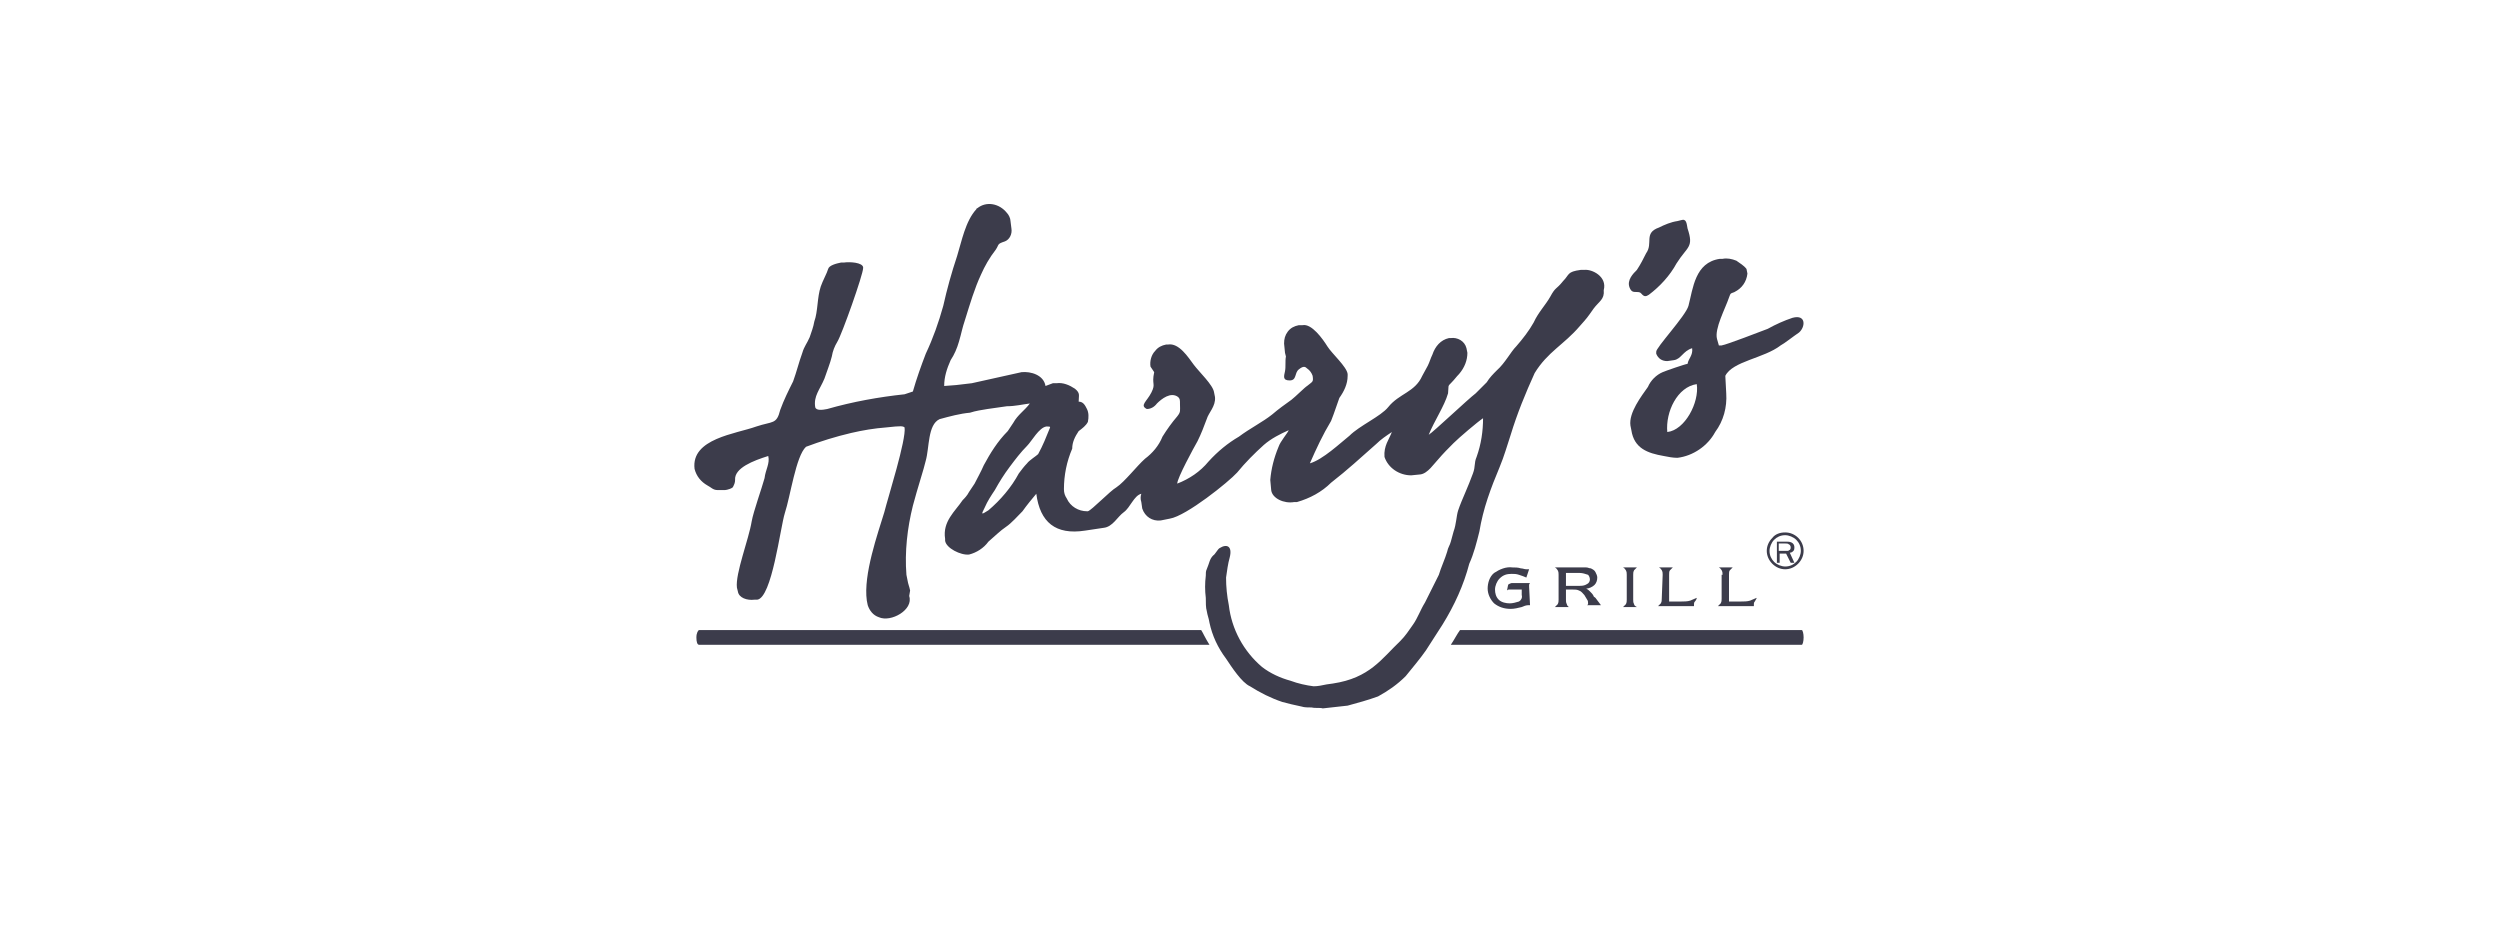 <?xml version="1.0" encoding="utf-8"?>
<!-- Generator: Adobe Illustrator 24.0.2, SVG Export Plug-In . SVG Version: 6.00 Build 0)  -->
<svg version="1.1" id="Layer_2" xmlns="http://www.w3.org/2000/svg" xmlns:xlink="http://www.w3.org/1999/xlink" x="0px" y="0px"
	 viewBox="0 0 271.4 100.9" style="enable-background:new 0 0 271.4 100.9;" xml:space="preserve">
<style type="text/css">
	.st0{fill:#3C3C4B;}
</style>
<title>hs-logo-azul-pleca-footer</title>
<path class="st0" d="M172,29.3l-0.4,0c-1.5,0.2-1.2,0.5-1.9,1.2c-0.8,1-0.8,0.6-1.4,1.7c-0.5,0.9-1.3,1.7-1.8,2.8
	c-0.5,0.9-1.2,1.8-1.9,2.6c-0.6,0.6-1.2,1.8-2.1,2.6c-0.4,0.4-0.8,0.8-1.1,1.3c-0.4,0.4-0.8,0.8-1.2,1.2c-0.8,0.6-4.6,4.2-5.1,4.5
	c0.6-1.5,1.7-3.1,2.1-4.5c0.1-0.9-0.1-0.7,0.4-1.2c0.3-0.3,0.5-0.6,0.8-0.9c0.6-0.7,0.9-1.5,0.9-2.3l-0.1-0.5
	c-0.2-0.8-1-1.2-1.7-1.1h-0.2c-0.9,0.2-1.5,0.9-1.8,1.8c-0.2,0.4-0.3,0.8-0.5,1.2c-0.2,0.4-0.4,0.7-0.6,1.1
	c-0.8,1.8-2.5,1.9-3.7,3.4c-0.8,1-3.1,2-4.2,3.1c-1,0.8-2.9,2.6-4.3,3c0.7-1.6,1.4-3.1,2.3-4.6c0.4-1,0.6-1.7,0.9-2.5
	c0.5-0.7,0.9-1.5,0.9-2.4v-0.2c-0.1-0.8-1.7-2.2-2.2-3s-1.7-2.5-2.7-2.3h-0.4c-0.5,0.1-0.9,0.3-1.2,0.7c-0.3,0.4-0.4,0.8-0.4,1.3
	l0.1,1l0.1,0.4c-0.1,0.5,0,1.1-0.1,1.6s-0.3,1,0.5,1s0.5-0.8,1-1.2s0.7-0.3,0.9-0.1c0.3,0.2,0.5,0.5,0.6,0.8c0.1,0.7,0,0.6-0.6,1.1
	c-0.2,0.1-1.3,1.2-1.7,1.5c-0.7,0.5-1.4,1-2.1,1.6c-1,0.8-2.4,1.5-3.6,2.4c-1.2,0.7-2.3,1.6-3.3,2.7c-0.9,1.1-2.1,1.9-3.4,2.4
	c0-0.6,1.8-3.9,2.2-4.6c0.4-0.8,0.7-1.6,1-2.4c0.2-0.7,1-1.4,0.9-2.4l-0.1-0.5c-0.1-0.8-1.6-2.2-2.2-3s-1.6-2.4-2.8-2.2h-0.2
	c-0.5,0.1-0.9,0.3-1.2,0.7c-0.4,0.4-0.6,1.1-0.5,1.7l0.4,0.6c-0.3,1.4,0.2,1.2-0.3,2.2s-1.3,1.4-0.5,1.8c0.4,0,0.8-0.2,1.1-0.6
	c0.5-0.5,1.5-1.3,2.3-0.7c0.2,0.2,0.2,0.3,0.2,0.8c0,0.7,0.1,0.8-0.3,1.3c-0.6,0.7-1.1,1.4-1.6,2.2c-0.4,1-1.1,1.8-1.9,2.4
	c-0.9,0.8-2.2,2.5-3.1,3.1c-0.7,0.4-2.7,2.5-3.1,2.6h-0.1c-0.9,0-1.8-0.5-2.2-1.4c-0.2-0.3-0.3-0.6-0.3-1c0-1.5,0.3-3,0.9-4.4
	c0-0.7,0.3-1.3,0.7-1.9c0.4-0.3,0.8-0.6,1-1c0.1-0.5,0.1-1-0.1-1.4c-0.2-0.4-0.4-0.8-0.9-0.8c0-0.7,0.2-0.9-0.4-1.4
	c-0.6-0.4-1.3-0.7-2-0.6h-0.4c-0.3,0.1-0.5,0.2-0.8,0.3c-0.2-1.2-1.6-1.6-2.6-1.5l-5.4,1.2l-1.7,0.2l-1.3,0.1c0-1,0.3-1.9,0.7-2.8
	c0.4-0.6,0.7-1.3,0.9-2c0.3-1,0.3-1.3,0.7-2.5c0.5-1.6,1-3.3,1.7-4.8c0.4-0.9,0.9-1.8,1.6-2.7c0.4-0.6,0.1-0.6,1-0.9
	c0.5-0.2,0.8-0.8,0.7-1.4l-0.1-0.8c0-0.3-0.2-0.7-0.4-0.9c-0.8-1-2.2-1.3-3.2-0.5c0,0-0.1,0-0.1,0.1c-1.2,1.3-1.6,3.5-2.1,5.1
	c-0.6,1.8-1.1,3.6-1.5,5.4c-0.5,1.8-1.1,3.5-1.9,5.2c-0.5,1.3-1,2.7-1.4,4.1l-0.9,0.3c-2.8,0.3-5.6,0.8-8.4,1.6
	c-0.5,0.1-1.2,0.2-1.3-0.2c-0.2-1.2,0.5-1.9,1-3.1c0.3-0.9,0.6-1.6,0.8-2.4c0.1-0.6,0.3-1.1,0.6-1.6c0.5-0.8,2.8-7.3,2.8-8v-0.1
	c-0.1-0.5-1.4-0.6-2.1-0.5l-0.3,0c-0.5,0.1-1.3,0.3-1.4,0.7s-0.6,1.3-0.8,1.9c-0.4,1.2-0.3,2.7-0.7,3.8c-0.1,0.6-0.3,1.1-0.5,1.7
	c-0.3,0.7-0.6,1-0.8,1.7c-0.4,1.1-0.6,2-1,3.1c-0.5,1-1,2-1.4,3.1c-0.4,1.6-0.8,1.2-2.6,1.8c-2.2,0.8-7.1,1.3-6.7,4.6
	c0.2,0.8,0.7,1.4,1.4,1.8c0.4,0.2,0.6,0.5,1.1,0.5c0.3,0,0.5,0,0.8,0c0.2,0,0.9-0.2,0.9-0.4c0.1-0.2,0.2-0.4,0.2-0.7
	c-0.1-1.3,2-2.1,3.6-2.6c0.2,0.8-0.3,1.5-0.4,2.4c-0.3,1.1-1.2,3.6-1.4,4.7c-0.3,1.9-1.8,5.7-1.6,7.2l0.1,0.4c0.1,0.7,1,1,1.8,0.9
	h0.3c1.6-0.2,2.5-7.8,3-9.4c0.6-1.8,1.2-6.2,2.3-7.2c1.6-0.6,3.2-1.1,4.9-1.5c1.3-0.3,2.5-0.5,3.8-0.6l1-0.1c0.3,0,0.8-0.1,1,0.1
	c0.2,1.3-1.8,7.6-2.2,9.2c-0.7,2.3-2.3,6.8-1.9,9.6l0.1,0.5c0.2,0.6,0.6,1.1,1.2,1.3c1.3,0.6,3.8-0.8,3.3-2.3l0.1-0.6
	c-0.1-0.5-0.2-0.6-0.3-1.2l-0.1-0.5c-0.2-2.5,0.1-5.1,0.7-7.5c0.5-1.9,1.2-4,1.4-4.9c0.4-1.4,0.2-3.9,1.5-4.5
	c1.1-0.3,2.2-0.6,3.3-0.7c0.6-0.2,1.3-0.3,1.9-0.4l2.1-0.3c0.9,0,1.7-0.2,2.5-0.3c-0.6,0.8-1.3,1.2-1.8,2.1
	c-0.2,0.3-0.4,0.6-0.6,0.9c-1.1,1.1-1.9,2.4-2.6,3.7c-0.3,0.7-0.7,1.4-1,2c-0.2,0.3-0.4,0.6-0.6,0.9c-0.2,0.4-0.5,0.7-0.7,0.9
	c-0.8,1.2-2.2,2.3-1.9,4.2v0.2c0.1,0.8,1.7,1.6,2.6,1.5c0.8-0.2,1.6-0.7,2.1-1.4c0.7-0.6,1.3-1.2,1.9-1.6s1.3-1.2,1.8-1.7
	c0.5-0.7,1-1.3,1.5-1.9c0.4,3.1,2.1,4.5,5.3,4l2-0.3c1-0.1,1.5-1.2,2.2-1.7s1.1-1.8,1.9-2c-0.1,0.3-0.1,0.6,0,0.9l0.1,0.7
	c0.3,0.9,1.1,1.4,2,1.3l1-0.2c1.8-0.3,6.4-4,7.3-5c0.9-1.1,1.9-2.1,2.9-3c0.8-0.7,1.8-1.2,2.7-1.6c-0.1,0.3-0.9,1.2-1.1,1.8
	c-0.5,1.2-0.8,2.4-0.9,3.6l0.1,1.1c0.1,0.9,1.4,1.5,2.5,1.3h0.3c1.4-0.4,2.7-1.1,3.7-2.1c1.8-1.4,3.2-2.7,4.9-4.2
	c0.5-0.5,1.1-0.9,1.7-1.3c-0.3,0.8-0.9,1.5-0.8,2.7c0.4,1.2,1.6,2,2.9,2l1-0.1c0.8-0.1,1.5-1.2,1.9-1.6c0.6-0.7,1.1-1.2,1.7-1.8
	s2.6-2.3,3.2-2.7c0,1.4-0.2,2.8-0.7,4.2c-0.3,0.7-0.1,1-0.4,1.8s-0.5,1.3-0.8,2s-0.6,1.4-0.8,2s-0.2,1.5-0.5,2.3
	c-0.1,0.4-0.2,0.7-0.3,1.1s-0.3,0.6-0.4,1.1c-0.2,0.7-0.7,1.8-0.9,2.5c-0.5,1-1,2-1.5,3c-0.5,0.8-0.8,1.7-1.3,2.4
	c-0.5,0.7-0.8,1.2-1.4,1.8c-2,1.9-3.3,4-7.3,4.6l-0.7,0.1c-0.5,0.1-0.9,0.2-1.4,0.2c-0.8-0.1-1.7-0.3-2.5-0.6
	c-1.1-0.3-2.2-0.8-3.1-1.5c-2-1.7-3.3-4.1-3.6-6.7c-0.2-1-0.3-2-0.3-3c0.1-0.7,0.2-1.5,0.4-2.2c0.3-1.2-0.3-1.5-1.1-1
	c-0.2,0.1-0.5,0.7-0.7,0.8c-0.4,0.4-0.4,0.8-0.7,1.5c-0.1,0.2-0.1,0.4-0.1,0.7c-0.1,0.8-0.1,1.6,0,2.4c0,0.5,0,1.1,0.1,1.4
	c0.1,0.6,0.2,0.7,0.3,1.3c0.3,1.4,0.9,2.7,1.8,3.9c0.6,0.9,1.7,2.6,2.6,3c1.1,0.7,2.3,1.3,3.5,1.7c0.7,0.2,1.2,0.3,2.1,0.5
	c0.3,0.1,0.7,0.1,1.1,0.1c0.4,0.1,0.9,0,1.2,0.1l2.7-0.3c1.1-0.3,2.2-0.6,3.3-1c1.1-0.6,2.1-1.3,3-2.2c0.8-1,1.5-1.8,2.2-2.8
	c0.6-0.9,1.2-1.9,1.8-2.8c1.3-2.1,2.3-4.3,2.9-6.6c0.5-1.1,0.8-2.3,1.1-3.5c0.2-1.2,0.5-2.4,0.9-3.6c0.4-1.2,0.8-2.2,1.3-3.4
	s0.8-2.3,1.2-3.5c0.7-2.3,1.6-4.5,2.6-6.7c1.4-2.3,3.2-3.1,4.9-5.1c0.8-0.9,0.8-0.9,1.5-1.9c0.6-0.8,1.2-1,1.1-2
	C174.5,30,172.8,29.2,172,29.3z M112.7,49.3c-0.2,0.2-1,0.7-1.2,1c-0.3,0.3-0.6,0.7-0.9,1.1c-0.8,1.5-2,2.9-3.3,4
	c-0.8,0.5-0.8,0.5-0.4-0.3c0.3-0.7,0.7-1.3,1.1-1.9c0.5-0.9,1-1.7,1.6-2.5c0.6-0.8,1.2-1.6,1.9-2.3c0.5-0.5,1.3-2,2.1-2.1h0.1
	c0.2,0,0.3,0,0.3,0.1C113.6,47.4,113.2,48.4,112.7,49.3z"/>
<path class="st0" d="M194.4,61.1l-0.5-1h-0.7v1h-0.3v-2.3h1c0.2,0,0.4,0,0.6,0.1c0.2,0.1,0.3,0.3,0.3,0.5c0,0.1,0,0.3-0.1,0.4
	c-0.1,0.1-0.2,0.2-0.4,0.2l0.5,1.1H194.4z M193.8,59.8c0.1,0,0.2,0,0.3,0c0.1,0,0.1-0.1,0.2-0.1c0.1-0.1,0.1-0.2,0.1-0.3
	c0-0.1-0.1-0.3-0.2-0.3c-0.1-0.1-0.2-0.1-0.4-0.1h-0.7v0.8L193.8,59.8z M193.8,58.1L193.8,58.1c-0.5,0-0.9,0.2-1.2,0.5l0,0
	c-0.3,0.3-0.5,0.8-0.5,1.2l0,0c0,0.5,0.2,0.9,0.5,1.2l0,0c0.3,0.3,0.8,0.5,1.2,0.5l0,0c0.5,0,0.9-0.2,1.2-0.5l0,0
	c0.3-0.3,0.5-0.8,0.5-1.2l0,0c0-0.5-0.2-0.9-0.5-1.2C194.7,58.3,194.2,58.1,193.8,58.1z M193.8,57.8L193.8,57.8c1.1,0,2,0.9,2,2l0,0
	c0,0.5-0.2,1-0.6,1.4l0,0c-0.4,0.4-0.9,0.6-1.4,0.6l0,0c-0.5,0-1-0.2-1.4-0.6l0,0c-0.4-0.4-0.6-0.9-0.6-1.4l0,0c0-0.5,0.2-1,0.6-1.4
	l0,0C192.7,58,193.2,57.8,193.8,57.8L193.8,57.8z"/>
<path class="st0" d="M194.6,34.5c-0.9,0.3-1.8,0.7-2.7,1.2c-0.8,0.3-4.4,1.7-5,1.8h-0.3l-0.2-0.7c-0.3-1.1,0.9-3.3,1.3-4.5
	c0.2-0.5,0.1-0.4,0.6-0.6c0.8-0.4,1.3-1.1,1.4-2l-0.1-0.5c-0.3-0.4-0.7-0.6-1.1-0.9c-0.5-0.2-1-0.3-1.5-0.2l-0.3,0
	c-2.7,0.4-2.9,3.2-3.4,5.1c-0.3,1.1-3.6,4.6-3.5,5v0.2c0.2,0.5,0.6,0.8,1.2,0.8l0.7-0.1c0.8-0.1,1-1,2-1.3c0.1,0.8-0.4,1.1-0.5,1.7
	c-0.2,0-2.5,0.8-2.7,0.9c-0.7,0.3-1.3,0.9-1.6,1.6c-0.7,1-2.1,2.8-1.9,4.2l0.1,0.5c0.3,2,1.8,2.5,3.5,2.8c0.5,0.1,1,0.2,1.5,0.2
	c1.7-0.2,3.3-1.3,4.1-2.8c0.9-1.2,1.3-2.7,1.2-4.2l-0.1-1.9c0.8-1.6,4.2-1.9,6-3.3c0.4-0.2,1.4-1,2-1.4
	C196,35.5,196.1,34.1,194.6,34.5z M181,46.9c-0.2-2.2,1.1-4.9,3.2-5.2C184.5,43.7,182.9,46.7,181,46.9z"/>
<path class="st0" d="M176.9,31.2c0.2,0.5,0.4,0.5,0.8,0.5s0.4,0.1,0.6,0.3s0.4,0.2,0.7,0c1.2-0.9,2.3-2.1,3-3.4
	c1.2-1.9,1.9-1.7,1.2-3.8c-0.1-0.5-0.1-1.1-0.7-0.9l-0.4,0.1c-0.7,0.1-1.4,0.4-2,0.7c-1.7,0.6-0.6,1.7-1.4,2.8
	c-0.3,0.6-0.6,1.2-1,1.8C177.3,29.7,176.6,30.4,176.9,31.2"/>
<path class="st0" d="M75.9,68.4h54.5c0.2,0.3,0.4,0.8,0.9,1.6H75.9c-0.2,0-0.3-0.3-0.3-0.8S75.8,68.4,75.9,68.4"/>
<path class="st0" d="M158.5,68.4h37.1c0.1,0,0.2,0.4,0.2,0.8s-0.1,0.8-0.2,0.8h-38.1C157.9,69.4,158.2,68.8,158.5,68.4"/>
<path class="st0" d="M166.1,65.7c0,0-0.1,0-0.1,0h-0.1c-0.2,0-0.5,0.1-0.7,0.2c-0.4,0.1-0.8,0.2-1.2,0.2c-0.7,0-1.3-0.2-1.8-0.6
	c-0.4-0.4-0.7-1-0.7-1.6c0-0.6,0.2-1.3,0.7-1.7c0.6-0.4,1.3-0.7,2-0.6c0.3,0,0.6,0,0.9,0.1c0.2,0,0.4,0.1,0.6,0.1h0.1h0.2l-0.3,0.9
	c-0.2-0.1-0.5-0.2-0.8-0.3c-0.3-0.1-0.5-0.1-0.8-0.1c-0.5,0-0.9,0.1-1.3,0.5c-0.3,0.3-0.5,0.8-0.5,1.2c0,0.4,0.1,0.8,0.4,1.1
	c0.3,0.3,0.8,0.4,1.2,0.4c0.3,0,0.7-0.1,1-0.2c0.2-0.1,0.4-0.4,0.3-0.7V64h-1.1c-0.1,0-0.2,0-0.3,0c-0.1,0-0.2,0.1-0.2,0.1l0.1-0.5
	c0-0.1,0.1-0.2,0.1-0.2c0.1,0,0.2-0.1,0.3-0.1h2c0,0-0.1,0.1-0.1,0.2c0,0.1,0,0.1,0,0.2L166.1,65.7z"/>
<path class="st0" d="M170,65.1c0,0.2,0,0.3,0.1,0.5c0,0.1,0.1,0.2,0.2,0.3h-1.5c0.1-0.1,0.2-0.2,0.3-0.3c0.1-0.2,0.1-0.3,0.1-0.5
	v-2.7c0-0.2,0-0.3-0.1-0.5c-0.1-0.1-0.1-0.2-0.3-0.3h2.5c0.4,0,0.7,0,0.9,0c0.2,0,0.3,0.1,0.5,0.1c0.2,0.1,0.4,0.2,0.5,0.4
	c0.1,0.2,0.2,0.4,0.2,0.6c0,0.3-0.1,0.6-0.3,0.8c-0.2,0.2-0.6,0.4-0.9,0.4c0.2,0.1,0.3,0.2,0.4,0.3c0.2,0.2,0.3,0.3,0.4,0.5
	c0,0.1,0.1,0.1,0.2,0.2c0.2,0.3,0.4,0.5,0.6,0.8h-1.5c0,0,0.1-0.1,0.1-0.1c0,0,0-0.1,0-0.1c0-0.1,0-0.3-0.1-0.4
	c-0.1-0.2-0.2-0.3-0.3-0.5c-0.2-0.2-0.3-0.4-0.6-0.5c-0.2-0.1-0.4-0.1-0.7-0.1H170V65.1z M170,63.6h1.4c0.3,0,0.6,0,0.9-0.2
	c0.2-0.1,0.3-0.3,0.3-0.5c0-0.2-0.1-0.4-0.2-0.5c-0.3-0.1-0.6-0.2-0.9-0.2H170V63.6z"/>
<path class="st0" d="M177.7,61.6c-0.1,0.1-0.2,0.2-0.3,0.3c-0.1,0.2-0.1,0.3-0.1,0.5v2.7c0,0.2,0,0.3,0.1,0.5c0,0.1,0.1,0.2,0.3,0.3
	h-1.5c0.1-0.1,0.2-0.2,0.3-0.3c0.1-0.2,0.1-0.3,0.1-0.5v-2.7c0-0.2,0-0.3-0.1-0.5c-0.1-0.1-0.1-0.2-0.3-0.3H177.7z"/>
<path class="st0" d="M180.5,62.4c0-0.2,0-0.3-0.1-0.5c-0.1-0.1-0.1-0.2-0.3-0.3h1.5c-0.1,0.1-0.2,0.2-0.3,0.3
	c-0.1,0.1-0.1,0.3-0.1,0.5v2.9h1.3c0.3,0,0.7,0,1-0.1c0.2-0.1,0.5-0.2,0.7-0.3c0,0.1-0.1,0.3-0.2,0.4c-0.1,0.1-0.1,0.2-0.1,0.3
	c0,0,0,0.1,0,0.1c0,0,0,0.1,0,0.1h-3.9c0.1-0.1,0.2-0.2,0.3-0.3c0.1-0.2,0.1-0.3,0.1-0.5L180.5,62.4z"/>
<path class="st0" d="M187,62.4c0-0.2,0-0.3-0.1-0.5c-0.1-0.1-0.1-0.2-0.3-0.3h1.5c-0.1,0.1-0.2,0.2-0.3,0.3
	c-0.1,0.1-0.1,0.3-0.1,0.5v2.9h1.3c0.3,0,0.7,0,1-0.1c0.2-0.1,0.5-0.2,0.7-0.3c0,0.1-0.1,0.2-0.2,0.4c-0.1,0.1-0.1,0.2-0.1,0.3
	c0,0,0,0.1,0,0.1c0,0,0,0.1,0,0.1h-3.9c0.1-0.1,0.2-0.2,0.3-0.3c0.1-0.2,0.1-0.3,0.1-0.5V62.4z"/>
</svg>
